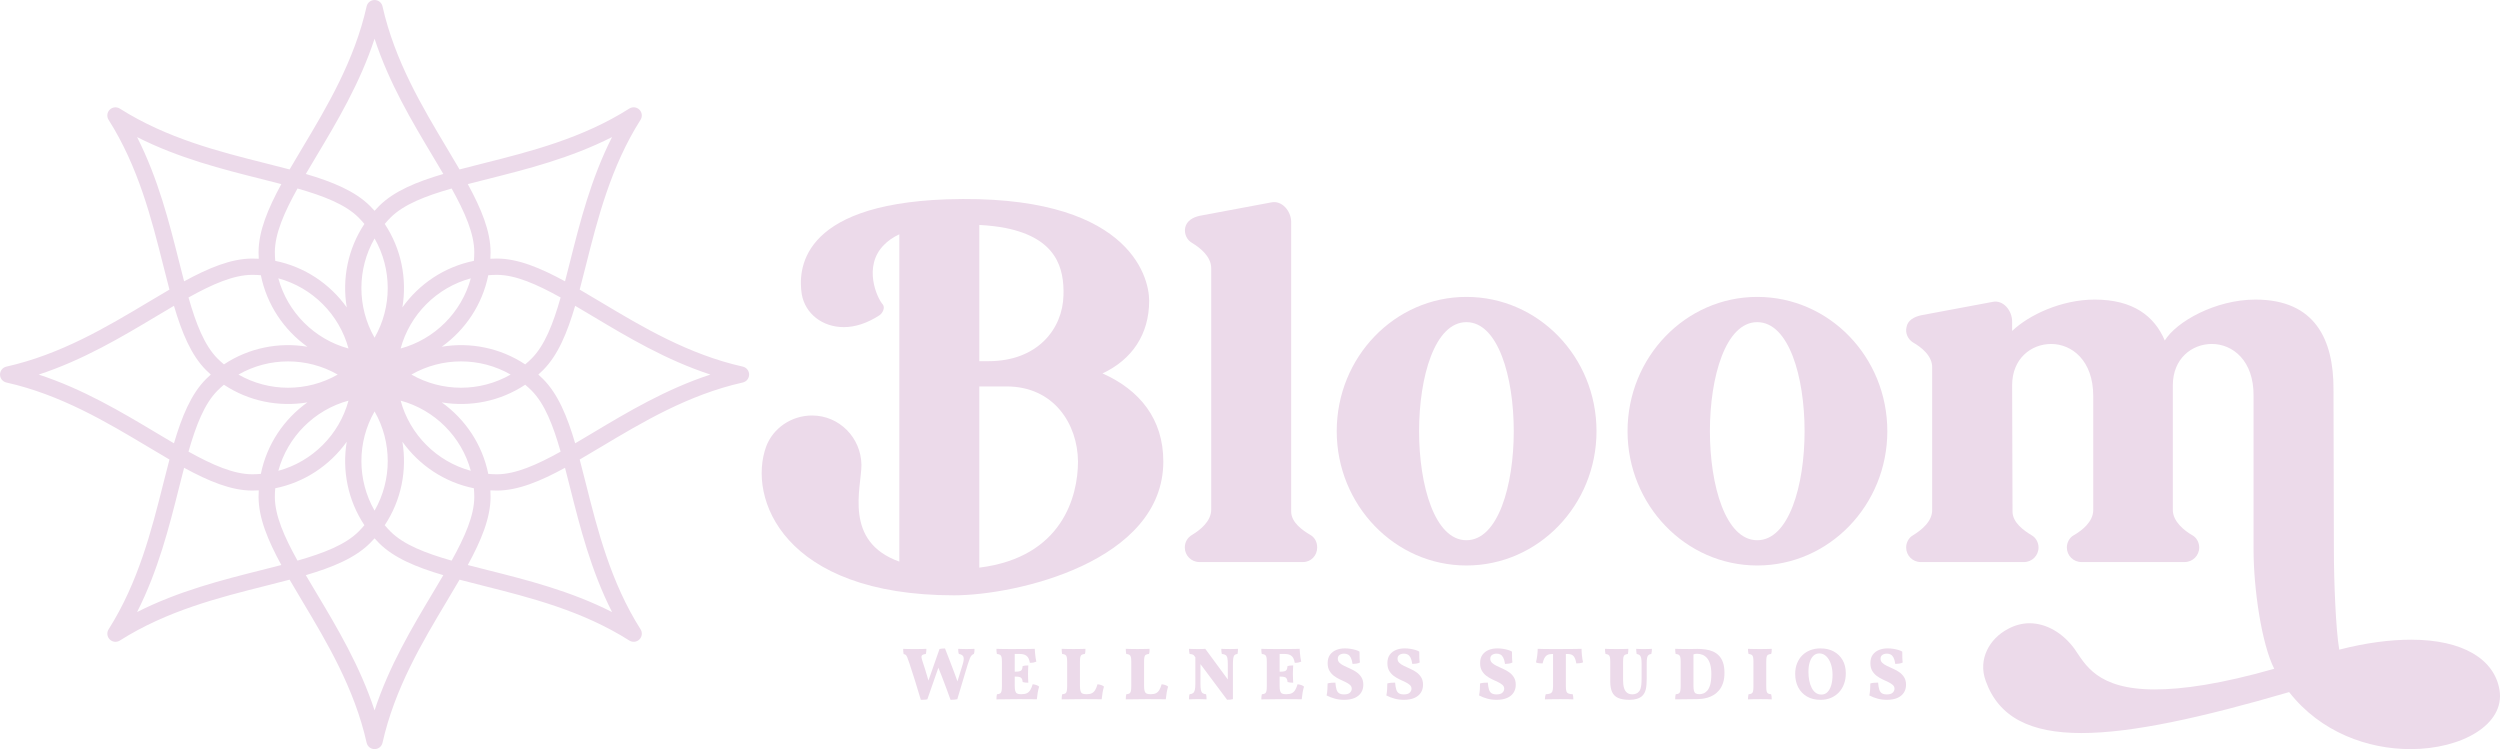 <?xml version="1.0" encoding="UTF-8"?><svg id="Layer_2" xmlns="http://www.w3.org/2000/svg" viewBox="0 0 360 107.874"><g id="Components"><g id="_064ac017-ffe9-4f1c-8b4b-90ba1784668a_16"><path d="M106.958,52.792c-7.825-1.749-14.495-5.735-20.378-9.252-1.061-.634-2.095-1.252-3.105-1.838.3-1.129.595-2.299.897-3.499,1.674-6.646,3.571-14.179,7.865-20.95.294-.464.227-1.069-.161-1.457-.388-.388-.994-.455-1.457-.161-6.77,4.297-14.304,6.194-20.951,7.868-1.199.302-2.367.596-3.495.896-.586-1.01-1.205-2.046-1.84-3.108-3.516-5.883-7.501-12.551-9.252-20.375-.12-.536-.595-.916-1.144-.916s-1.024.381-1.144.916c-1.749,7.825-5.735,14.495-9.252,20.378-.634,1.061-1.252,2.095-1.838,3.105-1.129-.3-2.299-.595-3.499-.897-6.646-1.674-14.179-3.571-20.95-7.865-.464-.294-1.069-.227-1.457.161-.388.388-.455.994-.161,1.457,4.297,6.77,6.194,14.304,7.868,20.951.302,1.199.596,2.367.896,3.495-1.01.586-2.046,1.205-3.108,1.84-5.883,3.516-12.551,7.501-20.375,9.252-.536.12-.916.595-.916,1.144s.381,1.024.916,1.144c7.825,1.749,14.495,5.735,20.378,9.252,1.061.634,2.095,1.252,3.105,1.838-.3,1.129-.595,2.299-.897,3.499-1.674,6.646-3.571,14.179-7.865,20.95-.294.464-.227,1.069.161,1.457s.994.455,1.457.161c6.77-4.297,14.304-6.194,20.951-7.868,1.199-.302,2.367-.596,3.495-.896.586,1.01,1.205,2.046,1.84,3.108,3.516,5.883,7.501,12.551,9.252,20.375.12.536.595.916,1.144.916s1.024-.381,1.144-.916c1.749-7.825,5.735-14.495,9.252-20.378.634-1.061,1.252-2.095,1.838-3.105,1.129.3,2.299.595,3.499.897,6.646,1.674,14.179,3.571,20.95,7.865.464.294,1.069.227,1.457-.161.388-.388.455-.994.161-1.457-4.297-6.77-6.194-14.304-7.868-20.951-.302-1.199-.596-2.367-.896-3.495,1.01-.586,2.046-1.205,3.108-1.84,5.883-3.516,12.551-7.501,20.375-9.252.536-.12.916-.595.916-1.144s-.381-1.024-.916-1.144ZM70.24,25.777c5.635-1.419,11.892-2.995,17.895-6.038-3.042,6.003-4.617,12.258-6.035,17.891-.248.986-.491,1.947-.735,2.881-3.537-1.927-6.771-3.279-9.815-3.279-.314,0-.626.011-.936.028.017-.31.028-.622.028-.936,0-3.044-1.351-6.278-3.278-9.814.933-.244,1.893-.486,2.877-.734ZM75.628,52.473c-3.592-2.386-7.91-3.231-12.02-2.542,3.393-2.419,5.849-6.069,6.702-10.296.409-.035.821-.057,1.239-.057,2.677,0,5.747,1.354,9.182,3.262-1.08,3.778-2.294,6.905-4.187,8.798-.295.295-.603.572-.916.836ZM76.544,56.237c1.893,1.893,3.106,5.021,4.186,8.799-3.435,1.908-6.504,3.261-9.181,3.261-.418,0-.83-.022-1.239-.057-.853-4.227-3.309-7.878-6.701-10.297,4.109.689,8.427-.156,12.019-2.542.314.264.621.54.916.836ZM68.297,71.549c0,2.677-1.354,5.747-3.262,9.182-3.778-1.08-6.905-2.294-8.798-4.187-.295-.295-.572-.603-.836-.916,2.386-3.592,3.231-7.91,2.542-12.02,2.419,3.393,6.069,5.849,10.296,6.702.035.409.057.821.057,1.239ZM39.635,70.31c4.227-.853,7.878-3.309,10.297-6.702-.689,4.109.156,8.427,2.542,12.019-.264.314-.54.621-.836.916-1.893,1.893-5.021,3.106-8.799,4.186-1.908-3.435-3.261-6.504-3.261-9.181,0-.418.022-.83.057-1.239ZM32.246,55.401c3.592,2.386,7.91,3.231,12.02,2.542-3.393,2.419-5.849,6.069-6.702,10.296-.409.035-.821.057-1.239.057-2.677,0-5.747-1.354-9.182-3.262,1.08-3.778,2.294-6.905,4.187-8.798.295-.295.603-.572.916-.836ZM31.33,51.637c-1.893-1.893-3.106-5.021-4.186-8.799,3.435-1.908,6.504-3.261,9.181-3.261.418,0,.83.022,1.239.057.853,4.227,3.309,7.878,6.702,10.297-4.109-.689-8.427.156-12.019,2.542-.314-.264-.621-.54-.916-.836ZM39.578,36.325c0-2.677,1.353-5.747,3.262-9.182,3.778,1.08,6.905,2.294,8.798,4.187.295.295.572.603.836.916-2.386,3.592-3.231,7.91-2.542,12.02-2.419-3.393-6.069-5.849-10.296-6.702-.035-.409-.057-.821-.057-1.239ZM68.24,37.564c-4.227.853-7.878,3.309-10.297,6.702.689-4.109-.156-8.427-2.542-12.019.264-.314.54-.621.836-.916,1.893-1.893,5.021-3.106,8.799-4.186,1.908,3.435,3.261,6.504,3.261,9.181,0,.418-.022.83-.057,1.239ZM67.796,40.079c-1.33,4.905-5.2,8.774-10.105,10.105,1.33-4.905,5.199-8.775,10.105-10.105ZM53.937,48.629c-2.528-4.409-2.528-9.881 0-14.29,2.528,4.409,2.528,9.881-0,14.29ZM50.184,50.184c-4.905-1.33-8.775-5.199-10.105-10.105,4.905,1.33,8.774,5.2,10.105,10.105ZM48.629,53.938c-4.409,2.528-9.881,2.528-14.29-0,4.409-2.528,9.881-2.528,14.29 0ZM50.184,57.691c-1.33,4.905-5.199,8.775-10.105,10.105,1.33-4.905,5.2-8.774,10.105-10.105ZM53.938,59.245c2.528,4.409,2.528,9.881-0,14.29-2.528-4.409-2.528-9.881 0-14.29ZM57.691,57.691c4.905,1.33,8.775,5.199,10.105,10.105-4.905-1.33-8.774-5.2-10.105-10.105ZM59.245,53.937c4.409-2.528,9.881-2.528,14.29 0-4.409,2.528-9.881,2.528-14.29-0ZM45.553,22.497c2.981-4.988,6.291-10.526,8.384-16.923,2.094,6.395,5.403,11.932,8.383,16.919.522.873,1.029,1.724,1.518,2.557-3.864,1.138-7.106,2.47-9.258,4.622-.222.222-.435.45-.642.682-.207-.231-.42-.459-.642-.682-2.152-2.152-5.394-3.484-9.258-4.622.488-.832.995-1.682,1.515-2.553ZM25.777,37.635c-1.419-5.635-2.995-11.892-6.038-17.895,6.003,3.042,12.258,4.617,17.892,6.035.986.248,1.947.491,2.881.735-1.927,3.537-3.279,6.771-3.279,9.815,0,.314.011.626.028.936-.31-.017-.622-.028-.936-.028-3.044,0-6.278,1.351-9.814,3.278-.244-.933-.486-1.893-.734-2.877ZM22.497,62.322c-4.988-2.981-10.526-6.291-16.923-8.384,6.395-2.094,11.932-5.403,16.919-8.383.873-.522,1.724-1.029,2.557-1.518,1.138,3.864,2.47,7.106,4.622,9.258.222.222.45.435.682.642-.231.207-.459.42-.682.642-2.152,2.152-3.484,5.394-4.622,9.258-.832-.488-1.682-.995-2.553-1.515ZM37.635,82.097c-5.635,1.419-11.892,2.995-17.895,6.038,3.042-6.003,4.617-12.258,6.035-17.892.248-.986.491-1.947.735-2.881,3.537,1.927,6.771,3.279,9.815,3.279.314,0,.626-.011.936-.028-.017.31-.028.622-.028.936,0,3.044,1.351,6.278,3.278,9.814-.933.244-1.893.486-2.877.734ZM62.322,85.377c-2.981,4.988-6.291,10.526-8.384,16.923-2.094-6.395-5.403-11.932-8.383-16.919-.522-.873-1.029-1.724-1.518-2.557,3.864-1.138,7.106-2.47,9.258-4.622.222-.222.435-.45.642-.682.207.231.42.459.642.682,2.152,2.152,5.394,3.484,9.258,4.622-.488.832-.995,1.682-1.515,2.553ZM82.097,70.24c1.419,5.635,2.995,11.892,6.038,17.895-6.003-3.042-12.258-4.617-17.892-6.035-.986-.248-1.947-.491-2.881-.735,1.927-3.537,3.279-6.771,3.279-9.815,0-.314-.011-.626-.028-.936.31.017.622.028.936.028,3.044,0,6.278-1.351,9.814-3.278.244.933.486,1.893.734,2.877ZM85.381,62.32c-.873.522-1.724,1.029-2.557,1.518-1.138-3.864-2.47-7.106-4.622-9.258-.222-.222-.45-.435-.682-.642.231-.207.459-.42.682-.642,2.152-2.152,3.484-5.394,4.622-9.258.832.488,1.682.995,2.553,1.515,4.988,2.981,10.526,6.291,16.923,8.384-6.395,2.094-11.932,5.403-16.919,8.383Z" style="fill:#ecdaea;"/><path d="M174.415,73.385v-34.764c0-1.708-1.652-2.975-2.755-3.637-.771-.44-1.158-1.321-.993-2.203.221-.992,1.102-1.487,2.095-1.708,2.589-.495,7.711-1.432,10.301-1.927,1.543-.331,2.866,1.267,2.866,2.809v41.705c0,1.599,1.708,2.755,2.755,3.363.659.385.99,1.046.99,1.818,0,1.156-.881,2.093-2.037,2.093h-14.931c-1.156,0-2.093-.937-2.093-2.093,0-.771.385-1.433,1.046-1.818,1.102-.662,2.755-1.93,2.755-3.638Z" style="fill:#ecdaea;"/><path d="M130.062,93.431c.085.007.2.013.346.017.145.003.303.007.475.01.17.003.328.005.475.005h.821c.203,0,.418-.003.646-.01s.42-.015.576-.022c0,.128-.005.255-.017.378-.01.125-.03.245-.058.358-.228.028-.393.077-.496.145-.103.067-.148.18-.133.342.015.16.078.4.192.72.107.313.215.645.322.993s.217.716.33,1.105.232.791.353,1.211h-.438l1.836-5.229c.113-.028.24-.048.378-.058.14-.012.277-.017.411-.017.242.611.473,1.206.693,1.782.222.576.44,1.153.656,1.729.218.576.433,1.169.646,1.782h-.373l.918-2.979c.163-.533.2-.906.112-1.119-.09-.215-.308-.35-.656-.406-.043-.107-.07-.228-.08-.363-.012-.135-.017-.26-.017-.373.15.007.342.015.576.022s.448.01.641.01c.163,0,.356-.003.581-.01.223-.007.406-.015.55-.022,0,.122-.005.243-.012.368s-.035.248-.085.368c-.122.043-.228.112-.32.208-.093.097-.18.247-.262.453s-.183.498-.305.876l-1.494,4.983c-.098.028-.247.05-.443.065-.195.013-.371.022-.528.022-.213-.598-.423-1.173-.63-1.724s-.415-1.106-.63-1.664c-.213-.56-.445-1.138-.693-1.734h.373l-1.761,5.048c-.078.022-.177.037-.293.048-.117.01-.235.017-.351.02-.118.005-.217.007-.295.007-.283-.955-.565-1.879-.843-2.775-.277-.896-.54-1.714-.79-2.454-.135-.413-.242-.711-.32-.891-.078-.182-.153-.301-.223-.358-.072-.057-.172-.092-.3-.107-.028-.113-.047-.235-.053-.363s-.01-.26-.01-.395Z" style="fill:#ecdaea;"/><path d="M143.487,93.431c.15.007.338.013.566.017.227.003.467.007.72.01s.496.005.731.005h.618v5.316c0,.305.025.545.075.72s.137.295.262.363.301.102.528.102l-.342.715c-.192,0-.438.002-.741.005-.301.003-.615.007-.94.012-.323.003-.62.007-.891.01-.27.003-.465.005-.586.005,0-.142.005-.278.017-.41.01-.132.03-.242.058-.327.192-.013.34-.052.443-.112s.173-.172.213-.332c.038-.16.058-.397.058-.71v-3.543c0-.298-.02-.523-.058-.671-.04-.15-.11-.255-.213-.315s-.255-.102-.455-.123c-.028-.092-.045-.212-.053-.358-.007-.145-.01-.272-.01-.378ZM148.077,95.822c-.008.172-.017.356-.027.555-.012.2-.017.423-.017.673,0,.27.005.506.017.71.01.203.018.387.027.55-.172,0-.32-.007-.448-.022s-.25-.038-.363-.075c-.028-.313-.11-.521-.245-.625-.137-.103-.378-.155-.726-.155h-.64v-.715h.64c.377,0,.628-.057.753-.17.123-.115.19-.317.197-.608.113-.05.245-.082.395-.097s.295-.022.438-.022ZM149.005,93.431c.007.172.022.37.043.598s.045.45.075.666c.028.218.063.411.107.581-.115.05-.245.092-.39.123-.147.032-.327.048-.54.048-.035-.242-.102-.462-.197-.656-.097-.197-.248-.348-.453-.46-.207-.11-.503-.165-.886-.165h-1.056l.33-.705c.541,0,.998-.002,1.371-.005.375-.003.69-.007.945-.01.257-.003.473-.01.651-.017ZM148.707,98.532c.198.022.382.063.55.123.167.06.293.133.378.218-.078.243-.145.526-.203.855-.057.327-.098.651-.127.971-.193-.007-.438-.012-.738-.012-.298,0-.616-.002-.955-.005s-.66-.005-.966-.005l.342-.715h.15c.313,0,.568-.052.763-.155.197-.103.353-.26.475-.47s.232-.478.332-.806Z" style="fill:#ecdaea;"/><path d="M156.528,99.963c.285,0,.521-.048.71-.145.188-.095.345-.248.47-.458s.237-.486.337-.828c.198.022.382.063.55.123.167.06.293.133.378.218-.078.243-.145.526-.203.855-.057.327-.098.651-.128.971-.192-.007-.436-.012-.736-.012-.298,0-.611-.002-.938-.005-.328-.003-.638-.005-.93-.005-.192,0-.438.002-.741.005-.301.003-.615.007-.94.012-.323.003-.62.007-.891.01-.27.003-.465.005-.586.005,0-.142.005-.278.017-.41.01-.132.03-.242.058-.327.192-.013.34-.052.443-.112s.173-.172.213-.332c.038-.16.058-.397.058-.71v-3.543c0-.298-.02-.523-.058-.671-.04-.15-.11-.255-.213-.315s-.255-.102-.455-.123c-.02-.092-.037-.212-.047-.358-.012-.145-.017-.272-.017-.378.207.007.397.013.571.017.173.003.351.007.533.01s.383.005.603.005c.172,0,.361-.002.571-.005s.418-.007.625-.01c.205-.003.38-.01.521-.017,0,.128-.003.258-.01.39s-.032.247-.075.346c-.192.022-.34.06-.443.118-.103.057-.172.163-.208.32-.035.157-.053.383-.053.683v3.49c0,.305.025.545.075.72s.137.295.262.363.301.102.528.102h.15Z" style="fill:#ecdaea;"/><path d="M165.761,99.963c.285,0,.521-.048.71-.145.188-.095.345-.248.47-.458s.237-.486.337-.828c.198.022.382.063.55.123.167.06.293.133.378.218-.078.243-.145.526-.203.855-.057.327-.098.651-.128.971-.192-.007-.436-.012-.736-.012-.298,0-.611-.002-.938-.005-.328-.003-.638-.005-.93-.005-.192,0-.438.002-.741.005-.301.003-.615.007-.94.012-.323.003-.62.007-.891.01-.27.003-.465.005-.586.005,0-.142.005-.278.017-.41.01-.132.03-.242.058-.327.192-.013.34-.052.443-.112s.173-.172.213-.332c.038-.16.058-.397.058-.71v-3.543c0-.298-.02-.523-.058-.671-.04-.15-.11-.255-.213-.315s-.255-.102-.455-.123c-.02-.092-.037-.212-.047-.358-.012-.145-.017-.272-.017-.378.207.007.397.013.571.017.173.003.351.007.533.01s.383.005.603.005c.172,0,.361-.002.571-.005s.418-.007.625-.01c.205-.003.38-.01.521-.017,0,.128-.003.258-.01.39s-.032.247-.075.346c-.192.022-.34.06-.443.118-.103.057-.172.163-.208.32-.035.157-.053.383-.053.683v3.49c0,.305.025.545.075.72s.137.295.262.363.301.102.528.102h.15Z" style="fill:#ecdaea;"/><path d="M176.699,100.763l-4.696-6.285c-.063-.107-.143-.18-.24-.218-.097-.04-.25-.07-.465-.092-.028-.107-.05-.223-.063-.351-.015-.128-.022-.257-.022-.385.093.007.217.013.373.017s.317.007.481.01c.163.003.298.005.405.005.172,0,.361-.002.571-.005s.382-.012.518-.027l3.404,4.631-.267,2.7ZM171.213,100.709c0-.148.005-.285.017-.405.01-.122.033-.232.068-.332.215-.022.38-.075.496-.16.118-.085.203-.235.257-.448s.08-.523.08-.928v-4.313l.736.065v4.248c0,.405.022.715.065.928.042.213.122.363.24.448.117.085.286.138.506.16.028.1.047.215.053.346s.01.262.01.39c-.098-.007-.223-.012-.373-.015-.148-.005-.298-.008-.448-.012s-.285-.005-.405-.005c-.115,0-.258.002-.433.005-.173.003-.34.007-.496.012-.157.003-.28.008-.373.015ZM176.699,100.763l.107-1.771v-3.299c0-.405-.022-.713-.063-.923-.043-.21-.127-.358-.252-.443s-.308-.138-.55-.16c-.028-.12-.048-.247-.058-.378s-.017-.252-.017-.358c.107.007.238.013.395.017s.318.007.486.01c.167.003.308.005.421.005.178,0,.373-.003.586-.01s.385-.015.513-.022c0,.122-.003.242-.012.363-.007.122-.025.245-.053.373-.177.015-.315.065-.41.15-.097.085-.162.233-.198.443-.035.21-.053.521-.053.933v4.984c-.122.035-.248.058-.383.07-.137.01-.288.015-.46.015Z" style="fill:#ecdaea;"/><path d="M181.63,93.431c.15.007.338.013.566.017.227.003.467.007.72.01s.496.005.731.005h.618v5.316c0,.305.025.545.075.72s.137.295.262.363.301.102.528.102l-.342.715c-.192,0-.438.002-.741.005-.301.003-.615.007-.94.012-.323.003-.62.007-.891.01-.27.003-.465.005-.586.005,0-.142.005-.278.017-.41.01-.132.03-.242.058-.327.192-.013.34-.052.443-.112s.173-.172.213-.332c.038-.16.058-.397.058-.71v-3.543c0-.298-.02-.523-.058-.671-.04-.15-.11-.255-.213-.315s-.255-.102-.455-.123c-.028-.092-.045-.212-.053-.358-.007-.145-.01-.272-.01-.378ZM186.22,95.822c-.008.172-.017.356-.027.555-.012.2-.017.423-.017.673,0,.27.005.506.017.71.01.203.018.387.027.55-.172,0-.32-.007-.448-.022s-.25-.038-.363-.075c-.028-.313-.11-.521-.245-.625-.137-.103-.378-.155-.726-.155h-.64v-.715h.64c.377,0,.628-.057.753-.17.123-.115.19-.317.197-.608.113-.05.245-.082.395-.097s.295-.022.438-.022ZM187.148,93.431c.007.172.022.37.043.598s.045.45.075.666c.028.218.063.411.107.581-.115.05-.245.092-.39.123-.147.032-.327.048-.54.048-.035-.242-.102-.462-.197-.656-.097-.197-.248-.348-.453-.46-.207-.11-.503-.165-.886-.165h-1.056l.33-.705c.541,0,.998-.002,1.371-.005.375-.003.69-.007.945-.01.257-.003.473-.01.651-.017ZM186.85,98.532c.198.022.382.063.55.123.167.06.293.133.378.218-.078.243-.145.526-.203.855-.057.327-.098.651-.127.971-.193-.007-.438-.012-.738-.012-.298,0-.616-.002-.955-.005s-.66-.005-.966-.005l.342-.715h.15c.313,0,.568-.052.763-.155.197-.103.353-.26.475-.47s.232-.478.332-.806Z" style="fill:#ecdaea;"/><path d="M193.542,100.774c-.463,0-.9-.055-1.313-.167-.413-.11-.811-.265-1.196-.463.058-.285.095-.576.113-.876.017-.298.027-.583.027-.853.17-.05.355-.082.555-.097.198-.013.388-.022.565-.022.037.428.093.763.172,1.01.078.245.205.421.378.528.175.107.408.16.7.16.398,0,.683-.083.853-.252.172-.167.257-.356.257-.57s-.083-.395-.25-.545c-.168-.15-.383-.286-.646-.411-.263-.123-.543-.255-.838-.395-.295-.138-.573-.305-.833-.501-.258-.195-.475-.438-.645-.731-.172-.291-.257-.655-.257-1.088,0-.505.113-.913.342-1.223.228-.308.528-.538.901-.688.375-.15.788-.223,1.244-.223.27,0,.538.02.806.063.267.043.515.098.746.165.232.068.415.148.55.24,0,.278.003.565.01.86s.025.528.053.7c-.128.078-.296.133-.506.165s-.397.048-.56.048c-.058-.392-.142-.693-.252-.908-.11-.213-.245-.361-.405-.448-.16-.085-.343-.128-.55-.128-.263,0-.483.062-.656.182-.175.122-.262.303-.262.545s.088.445.267.608c.178.165.405.311.683.443s.573.267.886.406c.313.138.608.305.885.501.278.195.506.436.683.725.178.288.268.646.268,1.073s-.105.805-.315,1.131c-.21.328-.52.581-.93.763-.408.182-.92.273-1.531.273Z" style="fill:#ecdaea;"/><path d="M202.143,100.774c-.463,0-.9-.055-1.313-.167-.413-.11-.811-.265-1.196-.463.058-.285.095-.576.113-.876.017-.298.027-.583.027-.853.17-.05.355-.082.555-.097.198-.013.388-.022.565-.022.037.428.093.763.172,1.01.078.245.205.421.378.528.175.107.408.16.7.16.398,0,.683-.083.853-.252.172-.167.257-.356.257-.57s-.083-.395-.25-.545c-.168-.15-.383-.286-.646-.411-.263-.123-.543-.255-.838-.395-.295-.138-.573-.305-.833-.501-.258-.195-.475-.438-.645-.731-.172-.291-.257-.655-.257-1.088,0-.505.113-.913.342-1.223.228-.308.528-.538.901-.688.375-.15.788-.223,1.244-.223.27,0,.538.02.806.063.267.043.515.098.746.165.232.068.415.148.55.24,0,.278.003.565.01.86s.025.528.053.7c-.128.078-.296.133-.506.165s-.397.048-.56.048c-.058-.392-.142-.693-.252-.908-.11-.213-.245-.361-.405-.448-.16-.085-.343-.128-.55-.128-.263,0-.483.062-.656.182-.175.122-.262.303-.262.545s.088.445.267.608c.178.165.405.311.683.443s.573.267.886.406c.313.138.608.305.885.501.278.195.506.436.683.725.178.288.268.646.268,1.073s-.105.805-.315,1.131c-.21.328-.52.581-.93.763-.408.182-.92.273-1.531.273Z" style="fill:#ecdaea;"/><path d="M215.495,100.774c-.463,0-.9-.055-1.313-.167-.413-.11-.811-.265-1.196-.463.058-.285.095-.576.113-.876.017-.298.027-.583.027-.853.17-.05.355-.082.555-.097.198-.013.388-.022.565-.022.037.428.093.763.172,1.01.078.245.205.421.378.528.175.107.408.16.7.16.398,0,.683-.083.853-.252.172-.167.257-.356.257-.57s-.083-.395-.25-.545c-.168-.15-.383-.286-.646-.411-.263-.123-.543-.255-.838-.395-.295-.138-.573-.305-.833-.501-.258-.195-.475-.438-.645-.731-.172-.291-.257-.655-.257-1.088,0-.505.113-.913.342-1.223.228-.308.528-.538.901-.688.375-.15.788-.223,1.244-.223.27,0,.538.02.806.063.267.043.515.098.746.165.232.068.415.148.55.24,0,.278.003.565.01.86s.025.528.053.7c-.128.078-.296.133-.506.165s-.397.048-.56.048c-.058-.392-.142-.693-.252-.908-.11-.213-.245-.361-.405-.448-.16-.085-.343-.128-.55-.128-.263,0-.483.062-.656.182-.175.122-.262.303-.262.545s.088.445.267.608c.178.165.405.311.683.443s.573.267.886.406c.313.138.608.305.885.501.278.195.506.436.683.725.178.288.268.646.268,1.073s-.105.805-.315,1.131c-.21.328-.52.581-.93.763-.408.182-.92.273-1.531.273Z" style="fill:#ecdaea;"/><path d="M223.478,94.179c-.278,0-.505.052-.678.153-.175.103-.311.253-.411.448-.1.197-.185.448-.257.753-.17,0-.34-.008-.506-.027s-.315-.058-.443-.123c.072-.291.13-.618.177-.981s.07-.686.07-.971c.27.007.55.015.843.022.291.007.623.01.998.01h1.339c.476,0,.9-.002,1.269-.005s.708-.007,1.014-.01c.305-.003.59-.01.853-.017,0,.285.018.6.053.945s.088.678.16.998c-.128.057-.273.098-.436.123-.165.025-.342.037-.535.037-.072-.47-.195-.813-.373-1.03s-.455-.325-.833-.325h-2.304ZM223.638,93.816h1.846v5.026c0,.306.025.538.075.695s.145.265.288.325c.142.06.351.098.63.112.028.085.05.198.063.337.015.138.022.272.022.4-.207-.013-.475-.023-.806-.027-.33-.003-.695-.005-1.093-.005-.263,0-.538.002-.823.005s-.545.007-.785.012c-.238.003-.435.008-.591.015,0-.12.012-.252.037-.395.025-.142.052-.257.08-.342.278-.013.493-.052.646-.112s.26-.168.32-.325.092-.388.092-.695v-5.026Z" style="fill:#ecdaea;"/><path d="M237.127,97.742c0,.613-.042,1.113-.128,1.499-.085.388-.252.706-.501.956-.213.198-.475.345-.783.436-.31.093-.665.14-1.063.14-.698,0-1.248-.093-1.654-.278-.405-.185-.693-.473-.865-.865-.17-.392-.257-.886-.257-1.483v-2.829c0-.313-.017-.546-.053-.7-.035-.152-.103-.258-.202-.32-.1-.06-.243-.105-.428-.133-.028-.107-.047-.222-.058-.346-.01-.125-.015-.255-.015-.39.142.007.343.015.603.022.258.007.523.01.795.01h.475c.188,0,.38-.002.576-.005.195-.003.375-.007.538-.01.165-.003.288-.01.375-.017,0,.143-.005.275-.012.395-.007.122-.025.235-.053.342-.192.028-.338.073-.438.133-.098.062-.167.168-.202.32-.037.153-.053.387-.053.7v2.657c0,.426.045.791.138,1.095.092.301.238.53.438.683.198.153.458.23.778.23.165,0,.337-.035.518-.102.182-.068.333-.183.453-.346.078-.093.142-.215.187-.363.047-.15.085-.343.113-.581s.042-.54.042-.903v-2.112c0-.348-.02-.621-.063-.816-.043-.197-.117-.337-.218-.421-.103-.087-.248-.143-.433-.172-.022-.135-.037-.263-.048-.385-.01-.12-.015-.238-.015-.351.098.007.217.013.351.017s.277.007.421.01c.147.003.272.005.38.005.192,0,.39-.003.596-.01s.378-.015.513-.022c0,.128-.005.253-.017.373-.01.122-.033.243-.068.363-.178.022-.315.075-.411.16s-.162.222-.198.406c-.035.185-.053.445-.053.778v2.231Z" style="fill:#ecdaea;"/><path d="M241.226,100.709c0-.142.005-.278.017-.41.01-.132.03-.242.058-.327.192-.013.34-.052.443-.112s.173-.172.213-.332c.038-.16.058-.397.058-.71v-3.543c0-.298-.02-.523-.058-.671-.04-.15-.11-.255-.213-.315s-.255-.102-.455-.123c-.02-.092-.037-.212-.047-.358-.012-.145-.017-.272-.017-.378.157.007.348.013.576.017s.471.007.731.01.503.005.731.005c.163,0,.342-.003.533-.01s.402-.012.63-.012c.398,0,.79.027,1.175.082.383.053.74.15,1.066.293.328.142.616.343.865.603.25.26.443.59.581.991.14.403.208.896.208,1.479,0,.576-.07,1.071-.213,1.483-.142.413-.33.758-.565,1.036-.235.277-.495.501-.78.671-.285.172-.576.3-.875.385-.3.085-.578.142-.838.17s-.483.043-.668.043c-.192,0-.438.002-.741.005-.301.003-.615.007-.94.012-.323.003-.62.007-.891.01-.27.003-.465.005-.586.005ZM244.726,99.963c.165,0,.345-.033.545-.102s.388-.2.566-.395c.177-.197.322-.485.431-.865s.165-.891.165-1.531c0-.57-.057-1.044-.17-1.426-.115-.38-.268-.678-.465-.896-.195-.217-.415-.371-.656-.463-.242-.093-.495-.14-.758-.14-.135,0-.265.017-.39.048-.123.032-.215.073-.272.123l.138-.416v4.878c0,.305.025.545.075.72s.137.295.262.363.301.102.528.102Z" style="fill:#ecdaea;"/><path d="M252.495,95.277c0-.298-.018-.523-.053-.671-.035-.15-.105-.255-.208-.315s-.25-.102-.443-.123c-.028-.092-.05-.208-.063-.346-.015-.138-.022-.268-.022-.39.122.007.286.013.496.017s.43.007.661.01.428.005.593.005c.163,0,.348-.002.555-.005s.408-.007.608-.01.37-.01.511-.017c0,.128-.003.253-.01.373-.007.122-.032.243-.075.363-.192.022-.34.06-.443.118-.103.057-.172.162-.208.315-.035.152-.053.378-.053.676v3.565c0,.306.018.538.053.695.037.157.108.265.215.325s.252.098.436.112c.028.085.05.198.065.337.013.138.02.272.02.4-.17-.013-.398-.023-.683-.027-.283-.003-.59-.005-.916-.005-.328,0-.656.002-.988.005s-.61.013-.838.027c0-.12.008-.252.027-.395.018-.142.037-.257.058-.342.193-.013.34-.052.443-.112s.173-.168.208-.325.053-.388.053-.695v-3.565Z" style="fill:#ecdaea;"/><path d="M262.145,100.774c-.755,0-1.403-.158-1.942-.475-.541-.317-.96-.755-1.254-1.313-.295-.56-.443-1.208-.443-1.949,0-.561.092-1.068.273-1.519.18-.453.433-.838.756-1.159.325-.32.708-.565,1.153-.736.445-.17.931-.255,1.458-.255.733,0,1.371.147,1.916.442.543.296.97.711,1.274,1.244.306.533.46,1.163.46,1.889,0,.561-.085,1.076-.257,1.541-.17.467-.416.871-.736,1.213s-.705.606-1.153.795-.95.283-1.504.283ZM262.293,100.016c.343,0,.63-.12.865-.358s.415-.568.54-.993c.125-.423.187-.92.187-1.488,0-.57-.078-1.088-.235-1.553-.157-.467-.377-.838-.661-1.116-.285-.277-.62-.416-1.003-.416-.32,0-.598.107-.833.32-.235.215-.416.52-.545.918-.128.4-.192.88-.192,1.441,0,.435.038.848.117,1.238.078.392.195.74.348,1.041.152.303.346.54.581.71.235.172.511.257.831.257Z" style="fill:#ecdaea;"/><path d="M271.695,100.774c-.463,0-.9-.055-1.313-.167-.413-.11-.811-.265-1.196-.463.058-.285.095-.576.113-.876.017-.298.027-.583.027-.853.17-.05.355-.082.555-.097.198-.013.388-.022.565-.022.037.428.093.763.172,1.01.078.245.205.421.378.528.175.107.408.16.7.16.398,0,.683-.083.853-.252.172-.167.257-.356.257-.57s-.083-.395-.25-.545c-.168-.15-.383-.286-.646-.411-.263-.123-.543-.255-.838-.395-.295-.138-.573-.305-.833-.501-.258-.195-.475-.438-.645-.731-.172-.291-.257-.655-.257-1.088,0-.505.113-.913.342-1.223.228-.308.528-.538.901-.688.375-.15.788-.223,1.244-.223.27,0,.538.02.806.063.267.043.515.098.746.165.232.068.415.148.55.24,0,.278.003.565.01.86s.025.528.053.7c-.128.078-.296.133-.506.165s-.397.048-.56.048c-.058-.392-.142-.693-.252-.908-.11-.213-.245-.361-.405-.448-.16-.085-.343-.128-.55-.128-.263,0-.483.062-.656.182-.175.122-.262.303-.262.545s.088.445.267.608c.178.165.405.311.683.443s.573.267.886.406c.313.138.608.305.885.501.278.195.506.436.683.725.178.288.268.646.268,1.073s-.105.805-.315,1.131c-.21.328-.52.581-.93.763-.408.182-.92.273-1.531.273Z" style="fill:#ecdaea;"/><path d="M158.759,53.772c4.241-1.983,6.721-5.619,6.721-10.467,0-3.637-3.139-15.481-29.198-14.6-21.433.771-21.322,10.469-20.828,13.664.496,2.809,2.976,4.738,6.062,4.738,1.599,0,3.361-.551,5.125-1.707.494-.331.825-1.102.494-1.543-.825-.882-2.92-5.509.165-8.595.551-.571,1.277-1.087,2.205-1.522v47.132c-8.098-2.885-5.456-10.645-5.456-13.933-.053-3.91-3.195-7.107-7.106-7.107-2.976,0-5.621,1.819-6.612,4.464-2.699,7.381,2.424,21.431,27.05,21.431,8.982,0,30.138-4.85,30.138-19.282,0-6.116-3.417-10.304-8.76-12.673ZM153.14,42.534c-.112,4.793-3.692,9.476-10.799,9.476h-1.321v-19.618c1.421.076,2.68.227,3.801.445,7.383,1.488,8.429,5.84,8.32,9.697ZM141.019,81.74v-26.094h3.91c6.833,0,10.247,5.399,10.303,10.8,0,4.932-2.195,13.798-14.213,15.294Z" style="fill:#ecdaea;"/><path d="M211.165,42.754c-10.301,0-18.676,8.649-18.676,19.338,0,10.634,8.376,19.338,18.676,19.338,10.359,0,18.732-8.704,18.732-19.338,0-10.689-8.373-19.338-18.732-19.338ZM211.165,77.792c-9.089,0-9.089-31.402,0-31.402s9.091,31.402,0,31.402Z" style="fill:#ecdaea;"/><path d="M253.043,42.754c-10.301,0-18.676,8.649-18.676,19.338,0,10.634,8.376,19.338,18.676,19.338,10.359,0,18.732-8.704,18.732-19.338,0-10.689-8.373-19.338-18.732-19.338ZM253.043,77.792c-9.089,0-9.089-31.402,0-31.402s9.091,31.402,0,31.402Z" style="fill:#ecdaea;"/><path d="M359.935,99.389c-.715-4.463-5.288-7.273-12.727-7.273-3.03,0-6.5.441-10.357,1.433-.496-2.864-.771-9.861-.771-14.323,0-1.046-.056-23.249-.056-23.249,0-6.997-2.589-12.837-11.237-12.837-5.787,0-11.405,3.195-13.058,5.895-1.489-3.526-4.572-5.895-10.084-5.895-4.791,0-9.476,2.204-11.899,4.518v-1.377c0-1.543-1.268-3.14-2.81-2.809-2.643.495-7.712,1.432-10.301,1.928-.993.22-1.93.715-2.095,1.707-.219.882.221,1.763.937,2.205,1.158.661,2.811,1.927,2.755,3.635v20.439c.056,1.708-1.596,2.976-2.755,3.692-.606.331-.99,1.046-.99,1.764,0,1.156.937,2.093,2.093,2.093h14.876c1.156,0,2.093-.937,2.093-2.093,0-.718-.384-1.433-.99-1.764-1.102-.662-2.755-1.818-2.755-3.417l-.056-18.18c0-3.857,2.755-5.95,5.619-5.95,2.976,0,6.061,2.369,6.061,7.492v16.418c0,1.708-1.652,2.974-2.81,3.635-.606.331-.99,1.046-.99,1.764,0,1.156.937,2.093,2.093,2.093h14.875c1.156,0,2.093-.937,2.093-2.093,0-.718-.384-1.433-.99-1.764-1.158-.662-2.81-1.983-2.81-3.635v-17.961c0-3.857,2.755-5.95,5.619-5.95,2.976,0,6.061,2.369,6.006,7.492v22.093c0,5.675,1.158,13.606,2.976,17.188-7.714,2.205-13.223,2.976-17.19,2.976-8.373,0-10.028-3.638-11.568-5.84-1.655-2.261-4.022-3.692-6.502-3.692-.993,0-2.093.275-3.086.825-2.645,1.377-4.353,4.353-3.195,7.495,1.874,5.232,6.446,7.492,13.773,7.492,7.273,0,17.245-2.205,29.916-5.896,4.572,5.84,11.405,8.21,17.465,8.21,7.383,0,13.608-3.526,12.836-8.485Z" style="fill:#ecdaea;"/></g></g></svg>